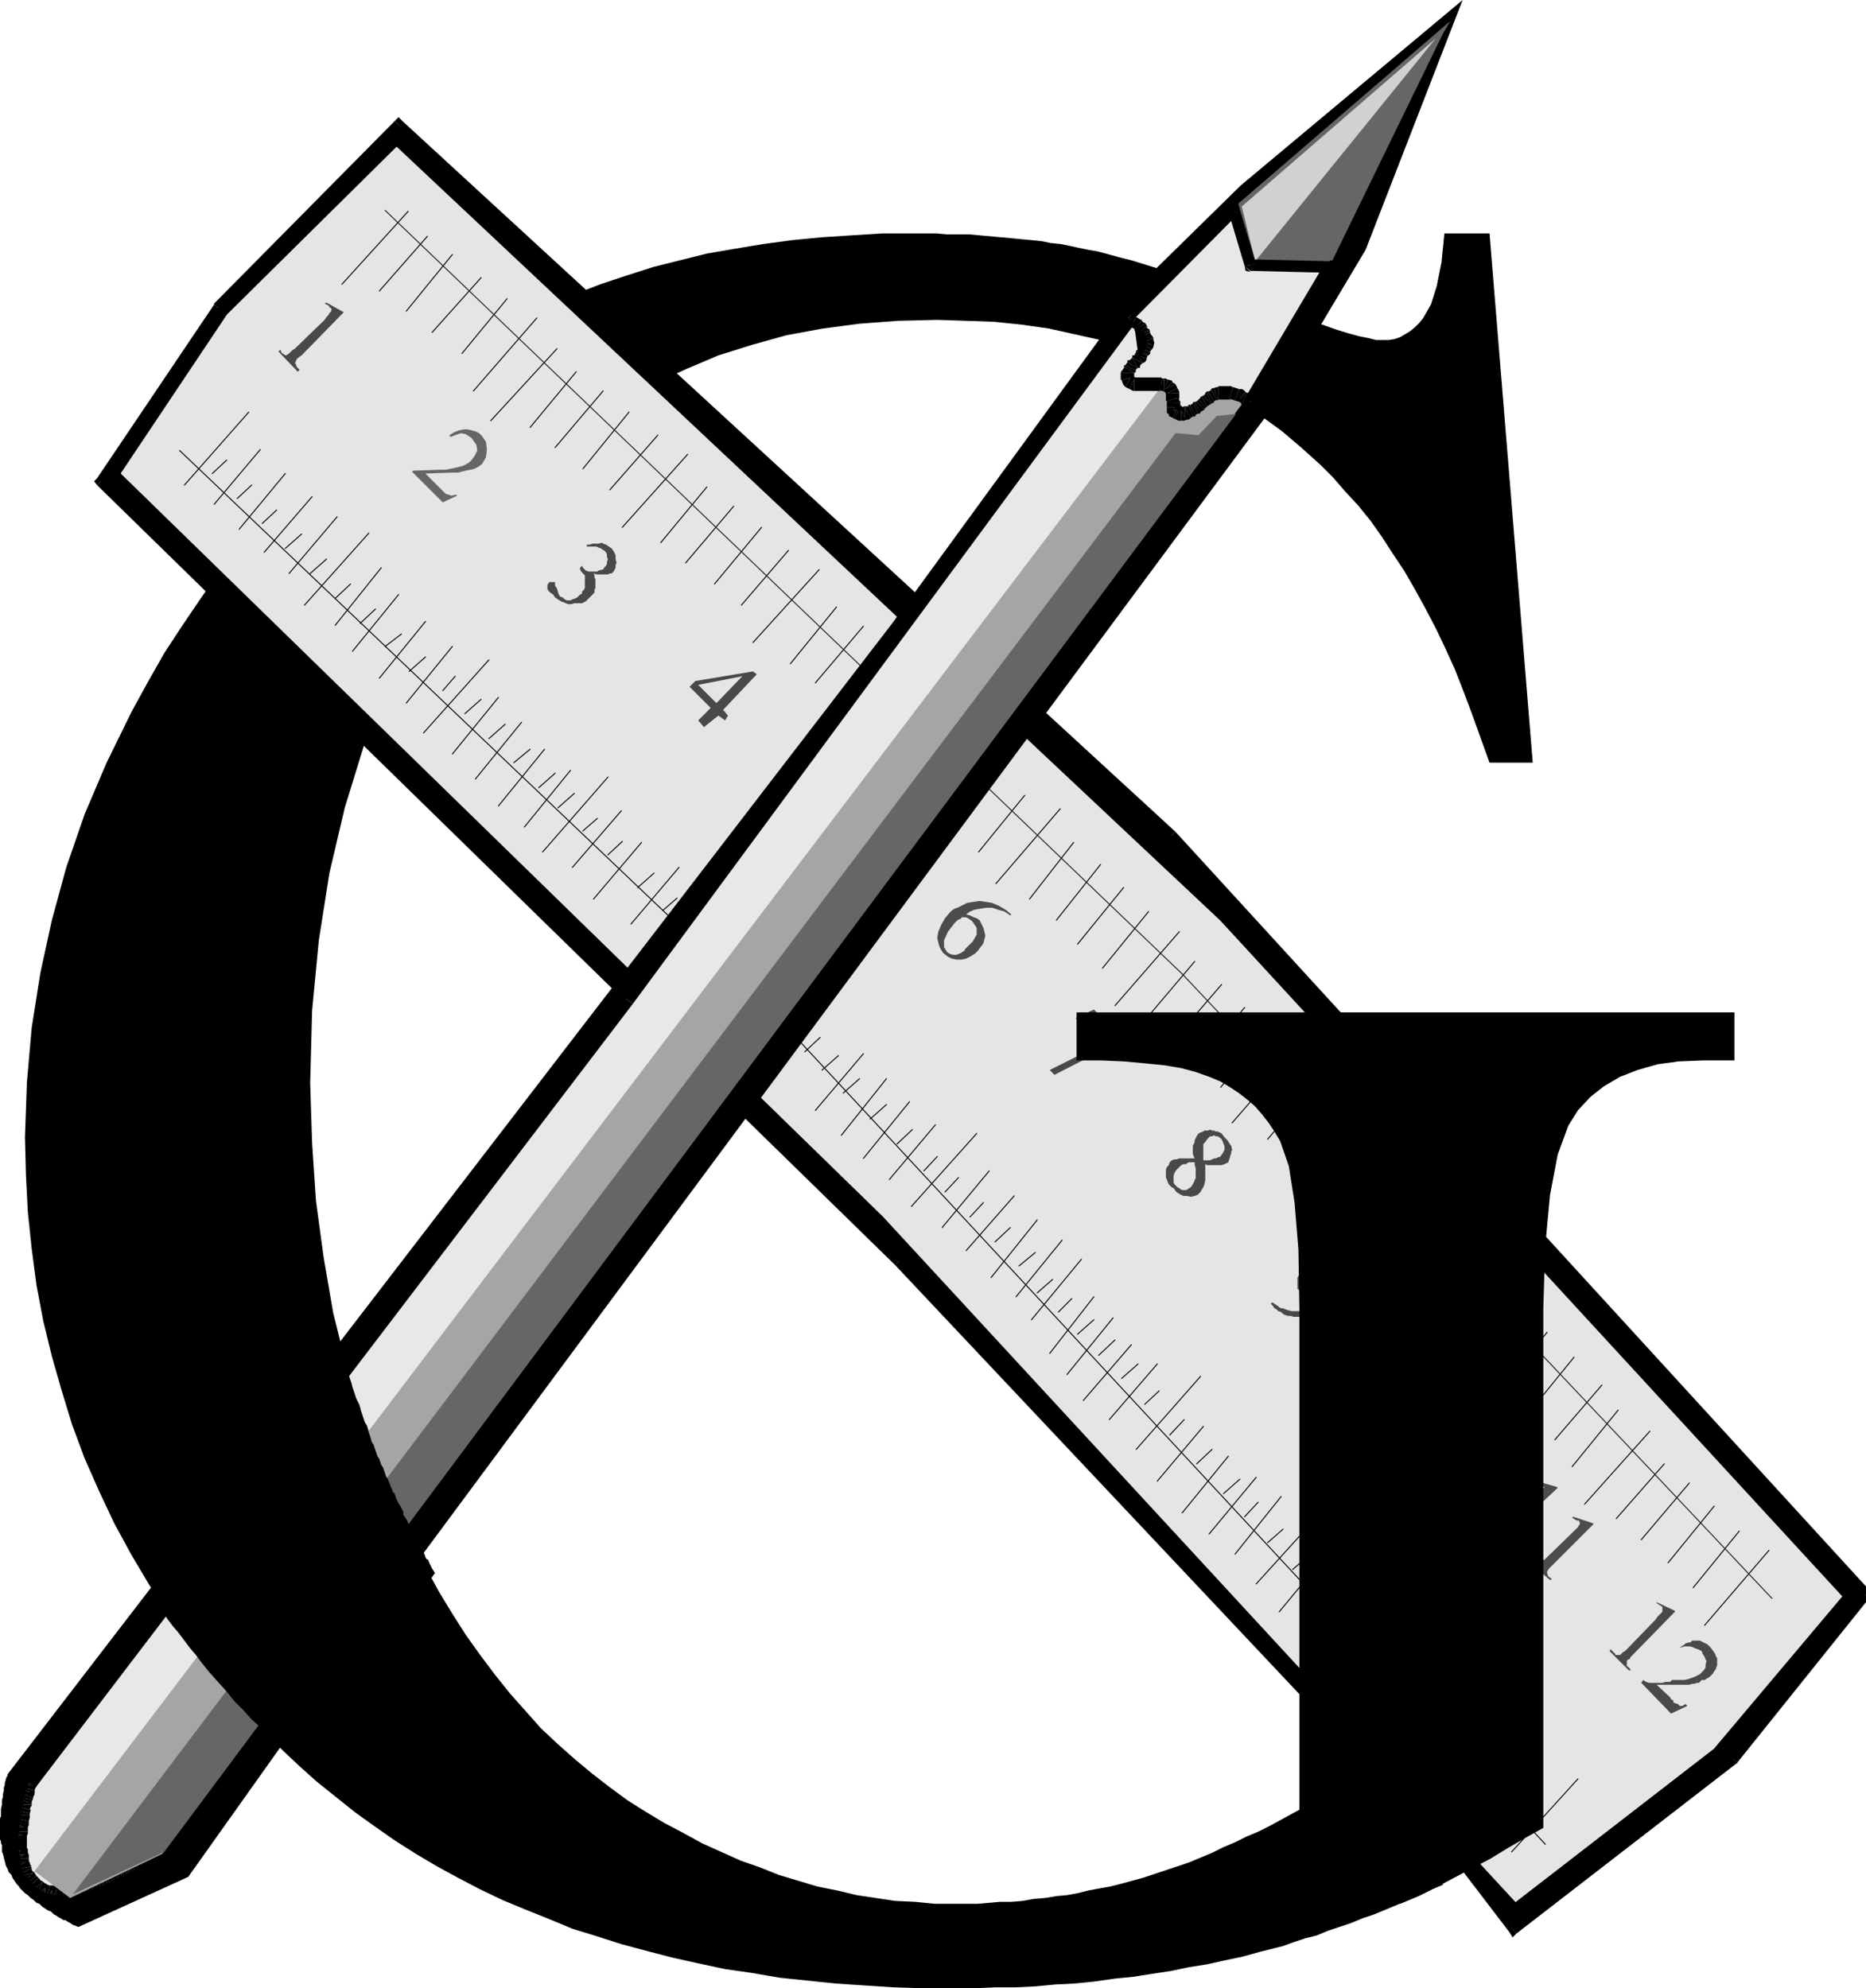 <svg xmlns="http://www.w3.org/2000/svg" fill-rule="evenodd" height="2.07in" preserveAspectRatio="none" stroke-linecap="round" viewBox="0 0 1943 2070" width="1.943in"><style>.pen0{stroke:#000;stroke-width:1;stroke-linejoin:round}.pen1{stroke:none}.brush2{fill:#000}.brush3{fill:#e5e5e5}.brush4{fill:#494949}.brush5{fill:#666}.brush9{fill:#e8e8e8}</style><path class="pen1 brush2" d="m1366 1877-11 6-11 6-11 6-11 6-12 6-12 5-12 6-12 5-12 6-12 5-12 5-12 4-12 4-12 4-12 4-11 3-11 3-12 3-11 2-11 2-12 3-11 2-11 1-12 2-12 1-11 2-12 1h-12l-11 1-12 1h-45l-20-2-21-1-20-3-20-3-21-5-20-4-20-6-20-6-20-8-20-7-20-9-20-9-20-11-19-10-20-12-19-12-19-14-18-14-18-15-18-16-17-16-16-18-16-18-16-20-15-20-15-21-14-22-14-23-13-24-13-24-12-26-22-52-20-53-16-55-14-56-10-58-8-59-4-60-2-62 2-76 7-73 11-70 16-68 20-65 25-62 30-60 34-57 22-32 24-30 25-28 26-26 28-23 28-22 30-19 31-18 33-15 33-14 35-11 36-10 38-7 38-5 40-3 41-1 30 1 29 1 29 3 28 4 27 6 27 6 26 8 25 9 25 10 24 11 23 12 22 14 22 15 22 16 20 17 20 18 13 13 13 15 13 14 13 16 12 17 11 17 12 18 11 19 11 20 11 21 10 21 10 22 9 23 9 24 9 25 9 25h45l-45-551h-47l-3 30-5 25-6 19-8 14-4 5-5 5-5 4-5 3-5 3-6 2-6 1h-13l-8-2-10-2-11-3-13-4-14-5-16-5-17-6-17-6-17-7-17-6-16-5-15-5-16-6-14-4-14-5-14-4-13-4-13-4-12-3-11-3-11-3-11-2-10-2-9-2-10-2-10-1-10-2-10-1-11-1-10-1-11-1-11-1-11-1-11-1h-23l-11-1h-56l-32 2-31 2-31 3-30 4-30 5-29 5-28 7-28 7-28 9-27 9-26 10-26 11-26 12-25 12-24 14-28 17-28 19-27 19-26 20-25 21-25 22-23 22-23 24-22 25-22 25-21 27-19 27-19 28-19 29-17 30-17 31-26 53-23 54-19 55-15 55-12 55-9 57-5 57-2 57 1 39 2 39 4 38 5 38 7 37 9 37 10 35 11 36 13 35 15 34 16 34 18 33 19 32 21 32 22 31 24 31 17 20 17 19 18 19 18 18 18 17 19 17 20 16 20 16 21 15 20 14 22 14 22 13 22 12 23 12 23 11 24 10 25 10 24 10 26 8 25 8 26 7 27 7 27 6 28 6 28 4 29 5 29 3 29 3 30 2 31 2 31 1h52l22-1h21l21-1 21-2 20-1 20-2 21-3 20-2 19-3 20-3 19-4 19-3 18-4 19-4 18-5 12-3 12-3 11-4 12-4 12-3 12-5 12-4 12-4 12-5 12-4 12-5 12-5 12-5 12-5 12-6 12-5-137-85z"/><path class="pen1 brush2" d="M415 130 227 320 105 501l831 812 572 607 68 89 229-177 138-172-723-790-805-740z"/><path class="pen1 brush2" fill-rule="nonzero" d="M231 323v1l188-190-8-8-188 190v1-1 1z"/><path class="pen1 brush2" fill-rule="nonzero" d="M109 497v7l122-181-8-6-122 181v7-7l-3 3 3 4z"/><path class="pen1 brush2" fill-rule="nonzero" d="M940 1309 109 497l-8 8 831 812z"/><path class="pen1 brush2" fill-rule="nonzero" d="M1512 1917v-1l-572-607-8 8 572 607v-1z"/><path class="pen1 brush2" fill-rule="nonzero" d="m1573 2005 7 1-68-89-8 6 68 89 7 1-7-1 3 5 4-4z"/><path class="pen1 brush2" fill-rule="nonzero" d="m1801 1829 1-1-229 177 6 8 229-177 1-1-1 1h1v-1z"/><path class="pen1 brush2" fill-rule="nonzero" d="M1939 1664v-7l-138 172 8 6 138-172v-7 7l3-3-3-4z"/><path class="pen1 brush2" fill-rule="nonzero" d="m1216 874 723 790 8-8-723-790z"/><path class="pen1 brush2" fill-rule="nonzero" d="M419 134h-8l805 740 8-8-805-740h-8 8l-4-4-4 4z"/><path class="pen1 brush3" d="m125 493 794 774 659 714 207-160 134-159-648-704-858-806-177 175-111 166z"/><path class="pen0" fill="none" d="m125 493 794 774 659 714 207-160 134-159-648-704-858-806-177 175-111 166"/><path class="pen1 brush4" d="m340 315 16 9 2 1-44 45-3 2-2 2-1 2v1l-1 1 1 1 1 3 3 3-2 2-20-21 2-2 1 3 1 1 2 1 1 1h1l3-2 1-1 2-2 3-2 31-30 2-3 2-2 1-2 2-2v-3l-2-1v-1l-1-1-2-1-2-1 2-1zm271 252h3l3-1h6l4-1 1 1 3 1 3 2 3 2 2 3 2 4v4l1 4-1 2v3l-1 2-1 2-2 2h-2l-2 1h-12l-3-1 1 2v2l1 2v9l-1 2v3l-2 2-2 2-2 2-2 2-1 1-2 1-2 1h-8l-3 1h-3l-3-1-2-1-3-1-3-2-3-2-2-3-3-2-2-2-1-2v-4l2-3h6v4l1 1 1 2 1 3v1l1 2 1 2 3 1 2 2 2 1h4l2-1 3-1 2-1 3-3 2-1v-2l2-2 1-2v-13l-3-3-2-3v-2l2-2 1 2 1 1 2 2 3 1h9l1-1 4-1h1l1-2 2-2 1-2v-2l1-3-1-2v-3l-1-2-2-2-2-1-1-1-3-1-2-1h-10v-2zm147 178-3 5-7-5-15 12-6-7 13-13-22-22 6-6 60-10 4 3-35 37 5 6z"/><path class="pen1 brush3" d="m746 732 27-28-46 9 19 19z"/><path class="pen1 brush4" d="m914 829-10 4-16-15-10 4 2 3 2 3 1 3 1 2v4l1 3 1 3v6l-1 3-1 2v2l-2 4-4 3-1 2-3 2-2 2-3 1-3 1-2 1h-10l-3-1-2-1-3-1-2-2-3-1-3-1-3-3-1-3-1-1-1-4v-1l2-3h6v2h2v6l1 3 1 2 1 2 3 1 3 1 2 1h7l3-1 3-2 3-2 3-3 2-3v-3l2-2v-2l1-3v-4l-1-2v-1l-2-3-1-2-1-3-1-3-4-4-3-3 31-11 19 18zm225 222 31 31-2 1-70 36-5-5 64-32-17-14-2-3-2-2h-2l-1-1-3-1h-5l-3 1-2-2 19-9zm105 155-1-2-1-3v-8l1-2 1-2v-2l1-2 1-2 2-3 2-1 3-1 1-1h4l2-1 2 1h2l2 1h2l4 2 3 4 3 3 2 3 2 3 1 4-1 2v2l-1 2v1l-1 3-1 3-2 1-2 1-3 1h-15l-2-1v17l-1 4-1 3-2 3-1 2-3 3-3 1-4 1-4-1h-4l-2-1-2-1-3-2-3-4-2-1-2-2-1-1-1-2-1-3-1-2v-8l1-3 2-2 1-3 2-2 3-1h2l3-1h16z"/><path class="pen1 brush3" d="M1253 1208h7l2-1 2-1h2l2-1 3-1 1-2 1-1 1-2 1-2v-4l-1-2-1-3-1-2-1-1-3-2h-2l-2-1-2 1h-2l-2 2-1 1-2 3-2 2v17zm-9 2h-6l-2 1-1 1h-3l-2 1-1 1-1 1-3 3-2 3-1 3v7l1 2 3 3 2 1 1 1 2 1h4l2-1 1-1 2-1 2-3 2-4v-1l1-1v-11l-1-3v-3z"/><path class="pen1 brush4" d="m1323 1357 2-1 3 2 3 2 1 1 2 1h2l2 1 3 1 4 1h10l2-1 2-1h3l2-1 2-1 2-1 3-1 2-2h-3l-2-1h-3l-2-3h-4l-3-3-2-3-1-4-2-1v-12l2-3v-1l2-2 1-2 2-2 3-3 4-2 2-1 3-1 2-1 3-1 2 1h3l2 1h3l1 1 3 1 2 2 2 1 4 4 2 4v9l-1 3v3l-1 3-1 3v3l-3 2-2 2-1 3-3 3-2 1-3 2-2 1-3 2-2 1-3 1h-3l-3 1-4 1-3 1h-12l-3-1h-3l-3-1-2-1-2-2-3-1-2-2-2-1-2-3-2-2z"/><path class="pen1 brush3" d="m1377 1356 2-3 2-1 1-2 2-2 1-1 2-3 1-2 2-3 1-3 1-3 1-1v-5l-1-3-1-1-1-3-2-1-2-1-3-1h-6l-2 1-4 3-3 3-3 3-3 4-1 4-1 4v3l1 2 1 3 2 3 3 2 2 1 1 1 2 2h5z"/><path class="pen1 brush4" d="m1480 1413 17 9 2 2-45 44-2 3-2 2-1 1v3l1 2 2 4-1 2-21-21 2-2 1 3 2 1 2 1 1 1h3l1-1 1-2 2-2 2-2 31-30 3-2 1-3 2-1 2-1v-6l-2-1-2-1-1-1-3-1 2-1zm11 59 2-2 3-2 2-1 3-2 2-2 2-1 3-2 2-2h7l2-1 4-1 3 1 4 1h5l2 3 1 2 1 2 2 2v19l-3 3-1 4-3 3-2 3-3 4-3 2-2 3-2 2-2 2-2 2-3 1-2 1-3 2h-2l-2 1-3 1h-3l-4 2h-3l-2-2h-4l-1-1-2-1-2-2-2-2-2-2v-3l-2-3v-5l2-4v-3l1-3 1-2 1-3 1-3 2-4 2-2 2-2 3-3z"/><path class="pen1 brush3" d="m1499 1478-3 4-3 3-2 3-2 2-2 3-1 2-2 3v1l-2 4v4l2 3 2 2 2 2 3 2h3l3-1 2-1 3-2h2l2-2 2-1 3-2 2-2 2-2 3-2 3-3 2-3 3-2 1-2 2-2 1-2 2-2 1-2 1-2 1-3 1-2v-3l-1-3v-3l-1-3h-2l-2-1h-2l-2-1-3 1-4 1-2 1-2 1-2 1-2 1-3 3-4 3-3 3-2 1z"/><path class="pen1 brush4" d="m1725 1668 19 9v1l-44 45-2 2-1 2-2 1-1 1v6h1l2 2 1 2h-2l-20-20 1-2 3 3 2 2v1h5l1-1 2-2 2-1 2-2 30-31 2-3 2-2 2-2 1-1v-5l-3-2-3-2v-1z"/><path class="pen0" fill="none" d="m1609 1920-782-842-640-609m1387 1459 69-76m-91 53 48-57m-63 26 48-59m-75 35 48-57m-78 35 50-59m-81 39 68-76m-89 44 69-75m-89 48 50-56m-74 30 48-58m-72 37 48-58m-76 34 48-58m-72 29 69-76m-91 45 48-60m-75 39 49-59m-77 37 48-59m-74 26 48-57m-70 24 67-76m-95 45 50-58m-77 38 50-58m-67 31 48-59m-66 37 46-59m-65 24 52-63m-68 39 48-59m-74 39 48-60m-74 32 50-57m-75 33 49-59m-81 37 68-76m-91 48 48-57m-75 35 48-59m-71 35 47-59m-74 33 50-59m-94 11 48-59m-76 33 50-57m-72 28 48-59m-74 36 50-58m-96 14 50-57m-76 33 50-59m-89 33 50-59m-72 26 51-59m-82 43 68-78m-87 52 48-59m-75 37 48-59m-72 31 48-59m-72 33 48-59m-78 37 68-76m-86 45 48-59m-76 33 48-59m-76 31 48-59m-66 32 48-60m-80 39 67-75m-83 42 50-59m-76 37 50-58m-76 34 48-58m-74 32 48-57m-79 37 67-76m-23 50-15 14m41 12-15 14m41 12-15 14m41 11-17 15m43 11-17 15m42 11-16 15m42 11-16 15m43 11-17 13m42 11-17 15m48 5-13 15m40 9-17 15m42 11-17 15m43 11-17 14m43 11-17 15m37 6-17 15m41 11-15 13m41 11-15 14m48 19-17 15m41 11-15 13m41 10-15 15m36 6-16 15m39 9-15 15m41 11-17 15m45 10-16 15m41 11-16 15m35 4-17 15m39 9-17 15m45 12-17 15m44 11-16 15m42 13-14 15m36 7-14 15m40 11-14 15m42 11-16 15m42 11-17 14m35 14-16 14m36 6-14 14m37 8-17 15m39 6-17 16m41 9-17 15m39 13-15 14m41 16-15 16m44 15-16 15m45 16-17 15m36 9-14 15m40 13-16 14m42 14-16 14m40 13-15 15m37 7-16 15m40 13-16 15m38 9-16 15m40 13-16 14m40 11-16 15m40 13-16 13m40 13-16 15m40 10-16 16m38 9-16 15M425 220l-69 76m89-50-50 57m76-38-48 59m78-35-51 57m78-35-47 57m78-37-66 76m87-44-69 75m89-51-48 58m76-38-50 59m77-37-48 59m78-35-50 57m81-37-68 76m88-42-48 58m76-38-50 59m79-37-49 59m77-35-49 57m81-37-69 76m87-37-48 59m76-39-50 59m77-36-48 58m78-36-50 59m82-37-69 75m70-37-48 58m76-37-50 57m75-31-51 59m76-35-48 59m85-45-67 78m81-43-46 59m74-36-46 58m70-34-48 59m74-34-48 59m80-38-67 77m83-46-50 59m78-35-50 58m74-34-50 59m74-35-49 59m78-39-66 76m86-41-49 58m76-34-49 60m74-30-48 57m76-35-48 59m75-39-68 78m79-44-47 59m75-35-48 57m72-31-48 58m72-31-48 59m78-38-69 77m87-46-48 59m76-33-48 59m77-30-49 57m66-31-48 59m81-37-68 76m83-42-50 57m76-37-50 59m76-35-48 59"/><path class="pen1 brush5" d="m476 516-1-1-5 1-3-1-3-1-2-2-19-19 28-1h6l4-1 4-1 5-1 4-1 4-2 4-3 4-7 1-8-1-8-4-6-3-3-4-2-4-1-4-1h-4l-5 1-5 2-5 3 1 2 5-2 6-2 5 1 6 4 5 7 1 6-3 6-3 4-2 2-3 2-4 2-4 1-4 1-5 1-5 1h-5l-29 1-1 1 32 32 15-7z"/><path class="pen1 brush4" d="m1757 1776-17 8-31-32 2-3 3 2 3 1h14l3-1h5l2-2h13l4-1 3-1 3-1 2-1 2-1 2-1 2-2 2-2 2-3v-3l1-4-1-1-1-3-2-3-1-3-2-1-2-1-3-1-2-1-3-1h-6l-3 1h-2l2-1 3-2 1-1 3-1h2l2-2h8l4 2 4 2 3 3 3 4 2 3 1 3 1 1v8l-1 2v1l-2 3-2 3-3 3-2 1-3 2h-3l-3 3h-2l-3 1h-2l-3 1h-34l14 13 1 2 2 1 1 3h1l3 1 2 2h3l3-2 2 2z"/><path fill="none" style="stroke:#1c1c1c;stroke-width:1;stroke-linejoin:round" d="m401 219 830 795 614 650"/><path class="pen0" fill="none" d="m1811 1594-48 59m79-39-67 78"/><path class="pen1" d="M1001 992v7l5-1 4-2 5-3 3-3 6-8 2-8-2-8-4-8-3-2-3-1-4-2-4-1 4-3 5-2 6-1 6-1h6l6 2 7 2 6 4 1-1-6-5-7-4-7-3-6-1-7-1-7 1-6 1-6 3v13-1h5l2 1 3 2 2 2 4 6v7l-4 7-6 6-2 2-1 2-2 1-1 1zm0-36v-13l-4 2-3 1-3 2-2 2-5 6-4 7-3 7-1 6v1l1 4 1 4 2 4 2 3 5 4 4 2 5 1h5v-7l-5 2h-4l-3-1-3-2-3-5v-7l4-9 7-9 2-2 1-1 2-1 2-1zm606 668v15l7 6 2-1-4-3-1-3v-2l2-3 46-46v-1l-21-7-1 1 3 2 2 1h2l1 2v2l-1 1-1 2-35 34h-1zm0-75v14l15-14-1-1-14-4v4h1v1h-1zm0-1v-4l-7-4-1 2 3 2 2 1h1l1 1 1 1v1zm0 15v-14 1h-1v1l-1 1-35 35-4 3h-3l-3-1-3-3-2 1 22 22 1-2-3-3-2-3v-3l2-3 32-32zm0 76v-15l-3 4h-3l-3-1-4-3h-1l14 15z" style="fill:#4c4c4c"/><path class="pen1 brush2" d="m1422 260-102 171L309 1795l-113 159-114 52h-1l-2-1-3-1-3-2-2-1-3-2h-2l-3-2-2-1-3-2-2-1-3-3-3-1-3-2-3-2-3-3-3-1-3-3-3-2-3-3-3-2-2-2-3-3-2-3-2-2-2-3-2-3-1-3-3-3-1-3-2-4-1-4-1-4-1-4-1-2v-7l-1-2v-2l-1-2v-22l1-2v-8l1-4v-5l1-3v-3l1-4v-3l1-3v-2l1-3v-1l1-2 1-2v-1L929 649l256-351 107-105L1523 0l-101 260z"/><path class="pen1 brush5" d="m1385 276 118-242 7-12-216 186-18 15 5 88 104-35z"/><path class="pen1" style="fill:#d1d1d1" d="m1307 272 188-232-202 175 14 57z"/><path class="pen1 brush9" d="m1313 402-735 980-415 550-1 1-1 1-2 1-3 2-2 1-3 2-3 2-4 3-4 2-2 1-2 1-2 1-2 1-3 2-2 1-3 1-2 1-3 1-2 1-3 2-2 1-3 1-2 1-3 1-3 1-3 1-2 1-3 1-2 1-3 1h-3l-3 1h-2l-3 1h-8l-3 1H56l-2-1h-2l-2-1-3-1h-2l-2-1-2-2-4-2-3-4-3-3-2-3-3-3-1-3-2-4-1-4-1-2v-6l-1-2v-3l-1-1v-18l1-2v-7l1-2v-4l1-4v-4l1-4 1-3v-5l1-2 1-4 1-2v-2l1-2 1-3v-2l1-1 622-816 535-725 11 81 115 6z"/><path class="pen1 brush2" fill-rule="nonzero" d="m585 1387 735-980-14-10-735 980z"/><path class="pen1 brush2" fill-rule="nonzero" d="m169 1938 1-1 415-550-14-10-415 550 1-1zm0 0-6-6-6-6z"/><path class="pen1 brush2" fill-rule="nonzero" d="m168 1939 1-1-12-12-1 1z"/><path class="pen1 brush2" fill-rule="nonzero" d="m165 1942 2-2 1-1-12-12-1 1 2-2 8 16 1-1 1-1z"/><path class="pen1 brush2" fill-rule="nonzero" d="m164 1942-1 1 2-1-8-16-2 1-1 1z"/><path class="pen1 brush2" fill-rule="nonzero" d="m160 1945 1-1 3-2-10-14-3 2 1-1z"/><path class="pen1 brush2" fill-rule="nonzero" d="m159 1945-1 1 2-1-8-16-2 1-1 1z"/><path class="pen1 brush2" fill-rule="nonzero" d="m156 1947 3-2-10-14-3 2z"/><path class="pen1 brush2" fill-rule="nonzero" d="m153 1949 3-2-10-14-3 2z"/><path class="pen1 brush2" fill-rule="nonzero" d="m148 1953 1-1 4-3-10-14-4 3 1-1 8 16 1-1z"/><path class="pen1 brush2" fill-rule="nonzero" d="m144 1955 4-2-8-16-4 2z"/><path class="pen1 brush2" fill-rule="nonzero" d="m142 1956 2-1-8-16-2 1z"/><path class="pen1 brush2" fill-rule="nonzero" d="m140 1957 2-1-8-16-2 1z"/><path class="pen1 brush2" fill-rule="nonzero" d="m138 1958 2-1-8-16-2 1z"/><path class="pen1 brush2" fill-rule="nonzero" d="m137 1958-1 1 2-1-8-16-2 1-1 1z"/><path class="pen1 brush2" fill-rule="nonzero" d="m133 1961 1-1 3-2-10-14-3 2 1-1z"/><path class="pen1 brush2" fill-rule="nonzero" d="M129 1962h2l2-1-8-16-2 1h2z"/><path class="pen1 brush2" fill-rule="nonzero" d="M128 1963h-2l3-1-4-16-3 1h-2z"/><path class="pen1 brush2" fill-rule="nonzero" d="M124 1964h2l2-1-8-16-2 1h2z"/><path class="pen1 brush2" fill-rule="nonzero" d="M123 1965h-2l3-1-4-16-3 1h-2z"/><path class="pen1 brush2" fill-rule="nonzero" d="m122 1965-1 1 2-1-8-16-2 1-1 1z"/><path class="pen1 brush2" fill-rule="nonzero" d="m118 1968 1-1 3-2-10-14-3 2 1-1z"/><path class="pen1 brush2" fill-rule="nonzero" d="M114 1969h2l2-1-8-16-2 1h2z"/><path class="pen1 brush2" fill-rule="nonzero" d="M113 1970h-2l3-1-4-16-3 1h-2z"/><path class="pen1 brush2" fill-rule="nonzero" d="M109 1971h2l2-1-8-16-2 1h2z"/><path class="pen1 brush2" fill-rule="nonzero" d="m106 1972 3-1-4-16-3 1z"/><path class="pen1 brush2" fill-rule="nonzero" d="m103 1973 3-1-4-16-3 1z"/><path class="pen1 brush2" fill-rule="nonzero" d="M102 1974h-2l3-1-4-16-3 1h-2z"/><path class="pen1 brush2" fill-rule="nonzero" d="M98 1975h2l2-1-8-16-2 1h2z"/><path class="pen1 brush2" fill-rule="nonzero" d="M97 1976h-2l3-1-4-16-3 1h-2z"/><path class="pen1 brush2" fill-rule="nonzero" d="M93 1977h2l2-1-8-16-2 1h2z"/><path class="pen1 brush2" fill-rule="nonzero" d="m88 1979 2-1 3-1-4-16-3 1 2-1v18h1l1-1z"/><path class="pen1 brush2" fill-rule="nonzero" d="m87 1978-2 1h3v-18h-3l-2 1 2-1h-1l-1 1z"/><path class="pen1 brush2" fill-rule="nonzero" d="m82 1980 2-1 3-1-4-16-3 1 2-1v18h1l1-1z"/><path class="pen1 brush2" fill-rule="nonzero" d="m82 1979-2 1h2v-18h-2l-2 1 2-1h-1l-1 1z"/><path class="pen1 brush2" fill-rule="nonzero" d="m77 1981 2-1 3-1-4-16-3 1 2-1v18h1l1-1z"/><path class="pen1 brush2" fill-rule="nonzero" d="M74 1981h3v-18h-3zm-2 0h2v-18h-2zm-1-1-2 1h3v-18h-3l-2 1 2-1h-1l-1 1z"/><path class="pen1 brush2" fill-rule="nonzero" d="m66 1982 2-1 3-1-4-16-3 1 2-1v18h1l1-1z"/><path class="pen1 brush2" fill-rule="nonzero" d="M64 1982h2v-18h-2zm-3 0h3v-18h-3zm-2 0h2v-18h-2z"/><path class="pen1 brush2" fill-rule="nonzero" d="m52 1981 4 1h3v-18h-3l4 1-8 16 2 1h2z"/><path class="pen1 brush2" fill-rule="nonzero" d="m54 1981-4-1 2 1 8-16-2-1-4-1 4 1-2-1h-2z"/><path class="pen1 brush2" fill-rule="nonzero" d="m48 1980 4 1h2v-18h-2l4 1-8 16 2 1h2z"/><path class="pen1 brush2" fill-rule="nonzero" d="M48 1979h-2l2 1 8-16-2-1h-2z"/><path class="pen1 brush2" fill-rule="nonzero" d="m47 1979-2-1 3 1 4-16-3-1-2-1 2 1-1-1h-1z"/><path class="pen1 brush2" fill-rule="nonzero" d="m41 1978 4 1h2v-18h-2l4 1-8 16 2 1h2z"/><path class="pen1 brush2" fill-rule="nonzero" d="m37 1975 2 2 2 1 8-16-2-1 2 2-12 12 1 1 1 1z"/><path class="pen1 brush2" fill-rule="nonzero" d="m37 1975-2-2 2 2 12-12-2-2-2-2 2 2-1-1-1-1z"/><path class="pen1 brush2" fill-rule="nonzero" d="m30 1970 3 3 4 2 8-16-4-2 3 3-14 10 1 2 2 1z"/><path class="pen1 brush2" fill-rule="nonzero" d="m28 1967-1-1 3 4 14-10-3-4-1-1z"/><path class="pen1 brush2" fill-rule="nonzero" d="m24 1963 1 1 3 3 12-12-3-3 1 1-14 10v1h1z"/><path class="pen1 brush2" fill-rule="nonzero" d="m23 1961-1-1 2 3 14-10-2-3-1-1 1 1v-1h-1z"/><path class="pen1 brush2" fill-rule="nonzero" d="m18 1954 2 4 3 3 12-12-3-3 2 4-16 4v3l2 1z"/><path class="pen1 brush2" fill-rule="nonzero" d="M17 1953v-2l1 3 16-4-1-3v-2z"/><path class="pen1 brush2" fill-rule="nonzero" d="m14 1947 1 2 2 4 16-8-2-4 1 2-18 4 1 1v1z"/><path class="pen1 brush2" fill-rule="nonzero" d="m14 1945-1-2 1 4 18-4-1-4-1-2 1 2-1-1v-1z"/><path class="pen1 brush2" fill-rule="nonzero" d="m12 1939 1 4 1 2 16-8-1-2 1 4H12v2l1 2z"/><path class="pen1 brush2" fill-rule="nonzero" d="M12 1937v2h18v-2zm0-2v2h18v-2z"/><path class="pen1 brush2" fill-rule="nonzero" d="m13 1937-1-4v2h18v-2l-1-4 1 4v-2l-1-2z"/><path class="pen1 brush2" fill-rule="nonzero" d="m11 1931 1 4 1 2 16-8-1-2 1 4H11v2l1 2z"/><path class="pen1 brush2" fill-rule="nonzero" d="m14 1934-3-6v3h18v-3l-3-6 3 6v-3l-3-3z"/><path class="pen1 brush2" fill-rule="nonzero" d="m10 1927 3 6 1 1 12-12-1-1 3 6H10v3l3 3z"/><path class="pen1 brush2" fill-rule="nonzero" d="M10 1924v3h18v-3zm0-2v2h18v-2zm0-2v2h18v-2zm0-2v2h18v-2zm0-3v3h18v-3zm0-2v2h18v-2zm0-2v2h18v-2z"/><path class="pen1 brush2" fill-rule="nonzero" d="m11 1905-1 4v2h18v-2l-1 4-16-8-1 2v2z"/><path class="pen1 brush2" fill-rule="nonzero" d="m11 1907 1-4-1 2 16 8 1-2 1-4-1 4 1-2v-2z"/><path class="pen1 brush2" fill-rule="nonzero" d="M11 1904v3h18v-3zm0-2v2h18v-2z"/><path class="pen1 brush2" fill-rule="nonzero" d="m12 1896-1 4v2h18v-2l-1 4-16-8-1 2v2z"/><path class="pen1 brush2" fill-rule="nonzero" d="m12 1898 1-4-1 2 16 8 1-2 1-4-1 4 1-2v-2z"/><path class="pen1 brush2" fill-rule="nonzero" d="M12 1892v6h18v-4 2l-18-4v2z"/><path class="pen1 brush2" fill-rule="nonzero" d="M13 1890v-2l-1 4 18 4 1-4v-2 2-2z"/><path class="pen1 brush2" fill-rule="nonzero" d="M13 1884v6h18v-4 2l-18-4v2z"/><path class="pen1 brush2" fill-rule="nonzero" d="M15 1880h-1l-1 4 18 4 1-4h-1z"/><path class="pen1 brush2" fill-rule="nonzero" d="m15 1879 1-2-1 3 16 4 1-3 1-2-1 2 1-1v-1z"/><path class="pen1 brush2" fill-rule="nonzero" d="m16 1870-1 4v5h18v-5l-1 4-16-8-1 2v2z"/><path class="pen1 brush2" fill-rule="nonzero" d="m16 1870 1-2-1 2 16 8 1-2 1-2-1 2v-1l1-1z"/><path class="pen1 brush2" fill-rule="nonzero" d="m18 1864-1 2-1 4 18 4 1-4-1 2-16-8v1l-1 1z"/><path class="pen1 brush2" fill-rule="nonzero" d="m18 1866 1-4-1 2 16 8 1-2 1-4-1 4 1-2v-2z"/><path class="pen1 brush2" fill-rule="nonzero" d="m19 1860-1 4v2h18v-2l-1 4-16-8-1 2v2z"/><path class="pen1 brush2" fill-rule="nonzero" d="M20 1860v-2l-1 2 16 8 1-2v-2z"/><path class="pen1 brush2" fill-rule="nonzero" d="m20 1859 1-2-1 3 16 4 1-3 1-2-1 2 1-1v-1z"/><path class="pen1 brush2" fill-rule="nonzero" d="m23 1851-3 6v2h18v-2l-3 6-12-12-3 3v3z"/><path class="pen1 brush2" fill-rule="nonzero" d="m23 1851 1-1-1 1 12 12 1-1 1-1z"/><path class="pen1 brush2" fill-rule="nonzero" d="M645 1035 23 1851l14 10 622-816z"/><path class="pen1 brush2" fill-rule="nonzero" d="m1196 314-16-4-535 725 14 10 535-725-16-4 18-2-3-23-13 19z"/><path class="pen1 brush2" fill-rule="nonzero" d="m1198 387 9 8-11-81-18 2 11 81 9 8-9-8 1 8h8z"/><path class="pen1 brush2" fill-rule="nonzero" d="m1320 407-7-14-115-6v18l115 6-7-14 14 10 11-13-18-1z"/><path class="pen1" style="fill:#a5a5a5" d="m1318 387-53 72L169 1930l-96 46-37-28L1224 383l94 4z"/><path class="pen1 brush9" d="m1302 418 83-140-83-2-17-57-111 112 1 1 2 1 3 2 5 3 2 2 1 2 1 2 2 2 1 3 2 3v3l1 2-1 2v2l-2 3-1 2-2 2-1 3-1 2-3 2-2 3-3 2-2 3-1 2-2 3v6l1 3 2 1 2 1 2 1h28l3 1h2l3 1 1 1 1 2 1 2 1 2v7l1 3v7l2 1v2l2 1 2 1h4l2-1h3l3-2 2-1 3-2 2-1 3-2 2-2 2-2 3-2 2-2 2-1 3-2 2-1 3-1h13l3 1 3 1 3 1h2l1 1 2 2 2 1h1l2 2h1z"/><path class="pen1 brush2" fill-rule="nonzero" d="m1385 284-6-9-83 140 12 6 83-140-6-9 6 9 6-9-12-1z"/><path class="pen1 brush2" fill-rule="nonzero" d="m1296 277 6 5 83 2v-12l-83-2 6 5-12 2 1 5 5 1z"/><path class="pen1 brush2" fill-rule="nonzero" d="m1289 223-10-3 17 57 12-2-17-57-10-3 10 3-3-12-7 9z"/><path class="pen1 brush2" fill-rule="nonzero" d="M1178 327v8l111-112-8-8-111 112v8-8l-5 4 5 4z"/><path class="pen1 brush2" fill-rule="nonzero" d="m1178 326 1 2-1-1-8 8 1 1 1 2-1-2v1l1 1z"/><path class="pen1 brush2" fill-rule="nonzero" d="M1180 328v-1l-2-1-6 12 2 1v-1z"/><path class="pen1 brush2" fill-rule="nonzero" d="m1183 330-3-2-6 10 3 2z"/><path class="pen1 brush2" fill-rule="nonzero" d="m1189 334-1-1-5-3-6 10 5 3-1-1 8-8v-1l-1-1z"/><path class="pen1 brush2" fill-rule="nonzero" d="m1193 337-2-1-2-2-8 8 2 2-2-1 12-6-1-1h-1z"/><path class="pen1 brush2" fill-rule="nonzero" d="m1194 339-1-2-12 6 1 2zm-1 1 2 1-1-2-12 6 1 2 2 1-2-1 1 1h1z"/><path class="pen1 brush2" fill-rule="nonzero" d="m1197 344-2-2-2-2-8 8 2 2-2-2 12-4v-1l-2-1z"/><path class="pen1 brush2" fill-rule="nonzero" d="m1197 346 1 1-1-3-12 4 1 3 1 1-1-1v1h1z"/><path class="pen1 brush2" fill-rule="nonzero" d="m1201 352-2-3-2-3-10 6 2 3-2-3h14l-1-2-1-1z"/><path class="pen1 brush2" fill-rule="nonzero" d="m1200 352 1 3v-3h-14v3l1 3-1-3v1l1 2z"/><path class="pen1 brush2" fill-rule="nonzero" d="M1201 360v-6l-1-2-12 6 1 2v-6l12 6 1-3-1-3z"/><path class="pen1 brush2" fill-rule="nonzero" d="m1201 359-1 3 1-2-12-6-1 2-1 3 1-3-1 2v1z"/><path class="pen1 brush2" fill-rule="nonzero" d="m1199 364 2-3v-2h-14v2l2-3 10 6 1-1 1-2z"/><path class="pen1 brush2" fill-rule="nonzero" d="M1198 367h-1l2-3-10-6-2 3h-1z"/><path class="pen1 brush2" fill-rule="nonzero" d="m1195 370 2-1 1-2-12-6-1 2 2-1 8 8h1l1-1z"/><path class="pen1 brush2" fill-rule="nonzero" d="m1195 370-2 2 2-2-8-8-2 2-2 2 2-2-2 1v1z"/><path class="pen1 brush2" fill-rule="nonzero" d="M1194 374v-1l1-3-12-4-1 3v-1z"/><path class="pen1 brush2" fill-rule="nonzero" d="m1190 378 3-2 1-2-12-6-1 2 3-2 6 10 2-1 1-1z"/><path class="pen1 brush2" fill-rule="nonzero" d="m1189 378-2 2 3-2-6-10-3 2-2 2 2-2h-2v2z"/><path class="pen1 brush2" fill-rule="nonzero" d="m1185 383 2-2 2-3-10-6-2 3 2-2 6 10h2v-2z"/><path class="pen1 brush2" fill-rule="nonzero" d="m1184 383-2 2 3-2-6-10-3 2-2 2 2-2h-2v2z"/><path class="pen1 brush2" fill-rule="nonzero" d="M1183 386h-1l2-3-10-6-2 3h-1z"/><path class="pen1 brush2" fill-rule="nonzero" d="M1181 388h1l1-2-12-6-1 2h1z"/><path class="pen1 brush2" fill-rule="nonzero" d="m1181 388-2 3 2-3-10-6-2 3-2 3 2-3-1 1-1 2z"/><path class="pen1 brush2" fill-rule="nonzero" d="M1181 390v-2h-14v2zm0 2v-2h-14v2zm-1 0 1 2v-2h-14v2l1 2-1-2v1l1 1z"/><path class="pen1 brush2" fill-rule="nonzero" d="m1178 391 3 4-1-3-12 4 1 3 3 4-3-4 1 2 2 2z"/><path class="pen1 brush2" fill-rule="nonzero" d="m1180 392-2-1-6 12 2 1zm2 1-2-1-6 12 2 1z"/><path class="pen1 brush2" fill-rule="nonzero" d="m1181 393 3 1-2-1-6 12 2 1 3 1-3-1 2 1h1z"/><path class="pen1 brush2" fill-rule="nonzero" d="M1183 393h-2v14h2zm4 0h-4v14h4zm2 0h-2v14h2zm4 0h-4v14h4zm3 0h-3v14h3zm3 0h-3v14h3zm4 0h-4v14h4zm3 0h-3v14h3zm5 1-2-1h-3v14h3l-2-1 4-12h-1l-1-1z"/><path class="pen1 brush2" fill-rule="nonzero" d="m1212 394 2 1-3-1-4 12 3 1 2 1-2-1h1l1 1z"/><path class="pen1 brush2" fill-rule="nonzero" d="m1216 395-2-1h-2v14h2l-2-1 4-12h-1l-1-1z"/><path class="pen1 brush2" fill-rule="nonzero" d="m1221 398-2-2-3-1-4 12 3 1-2-2 8-8-1-2h-1z"/><path class="pen1 brush2" fill-rule="nonzero" d="m1224 400-2-1-1-1-8 8 1 1-2-1 12-6-1-1h-1z"/><path class="pen1 brush2" fill-rule="nonzero" d="m1225 402-1-2-12 6 1 2zm1 2-1-2-12 6 1 2z"/><path class="pen1 brush2" fill-rule="nonzero" d="m1228 409-1-3-1-2-12 6 1 2-1-3h14v-1l-1-2z"/><path class="pen1 brush2" fill-rule="nonzero" d="M1228 412v-3h-14v3zm0 2v-2h-14v2zm-1 0 1 2v-2h-14v2l1 2-1-2v1l1 1z"/><path class="pen1 brush2" fill-rule="nonzero" d="m1229 419-1-2-1-3-12 4 1 3-1-2h14v-1l-1-1z"/><path class="pen1 brush2" fill-rule="nonzero" d="M1229 421v-2h-14v2zm0 3v-3h-14v3z"/><path class="pen1 brush2" fill-rule="nonzero" d="m1225 420 4 6v-2h-14v2l4 6-4-6v4l4 2z"/><path class="pen1 brush2" fill-rule="nonzero" d="m1231 427-4-6-2-1-6 12 2 1-4-6h14v-4l-4-2z"/><path class="pen1 brush2" fill-rule="nonzero" d="m1227 423 4 6v-2h-14v2l4 6-4-6v4l4 2z"/><path class="pen1 brush2" fill-rule="nonzero" d="m1229 424-2-1-6 12 2 1z"/><path class="pen1 brush2" fill-rule="nonzero" d="m1228 424 3 1-2-1-6 12 2 1 3 1-3-1 2 1h1z"/><path class="pen1 brush2" fill-rule="nonzero" d="M1230 424h-2v14h2z"/><path class="pen1 brush2" fill-rule="nonzero" d="m1229 425 3-1h-2v14h2l3-1-3 1h1l2-1z"/><path class="pen1 brush2" fill-rule="nonzero" d="m1234 423-3 1-2 1 6 12 2-1-3 1v-14h-1l-2 1z"/><path class="pen1 brush2" fill-rule="nonzero" d="m1234 425 3-2h-3v14h3l3-2-3 2 2-1 1-1z"/><path class="pen1 brush2" fill-rule="nonzero" d="M1237 422v1l-3 2 6 10 3-2v1z"/><path class="pen1 brush2" fill-rule="nonzero" d="M1239 422v-1l-2 1 6 12 2-1v-1z"/><path class="pen1 brush2" fill-rule="nonzero" d="M1242 419v1l-3 2 6 10 3-2v1z"/><path class="pen1 brush2" fill-rule="nonzero" d="M1244 419v-1l-2 1 6 12 2-1v-1z"/><path class="pen1 brush2" fill-rule="nonzero" d="m1246 418 1-1-3 2 6 10 3-2 1-1-1 1h1v-1z"/><path class="pen1 brush2" fill-rule="nonzero" d="m1248 416-2 2 8 8 2-2z"/><path class="pen1 brush2" fill-rule="nonzero" d="m1251 413-1 1-2 2 8 8 2-2-1 1-6-10h-1v1z"/><path class="pen1 brush2" fill-rule="nonzero" d="m1253 412 1-1-3 2 6 10 3-2 1-1-1 1h1v-1z"/><path class="pen1 brush2" fill-rule="nonzero" d="m1256 408-1 2-2 2 8 8 2-2-1 2-6-12-1 1v1z"/><path class="pen1 brush2" fill-rule="nonzero" d="M1258 408v-1l-2 1 6 12 2-1v-1z"/><path class="pen1 brush2" fill-rule="nonzero" d="M1261 405v1l-3 2 6 10 3-2v1z"/><path class="pen1 brush2" fill-rule="nonzero" d="M1264 404h-1l-2 1 6 12 2-1h-1z"/><path class="pen1 brush2" fill-rule="nonzero" d="m1269 402-2 1-3 1 4 12 3-1-2 1v-14l-1 1h-1z"/><path class="pen1 brush2" fill-rule="nonzero" d="M1272 402h-3v14h3zm3 0h-3v14h3zm4 0h-4v14h4zm5 1-2-1h-3v14h3l-2-1 4-12h-1l-1-1z"/><path class="pen1 brush2" fill-rule="nonzero" d="m1287 404-3-1-4 12 3 1zm3 1-3-1-4 12 3 1z"/><path class="pen1 brush2" fill-rule="nonzero" d="m1291 405 2 1-3-1-4 12 3 1 2 1-2-1h1l1 1z"/><path class="pen1 brush2" fill-rule="nonzero" d="m1297 408-4-3h-2v14h2l-4-3 8-8-2-2-2-1z"/><path class="pen1 brush2" fill-rule="nonzero" d="m1298 409-1-1-8 8 1 1z"/><path class="pen1 brush2" fill-rule="nonzero" d="m1299 409 1 2-2-2-8 8 2 2 1 2-1-2v1l1 1z"/><path class="pen1 brush2" fill-rule="nonzero" d="m1298 409 3 1-2-1-6 12 2 1 3 1-3-1 2 1h1z"/><path class="pen1 brush2" fill-rule="nonzero" d="m1303 412-4-3h-1v14h1l-4-3 8-8-2-2-2-1z"/><path class="pen1 brush2" fill-rule="nonzero" d="m1301 411 4 3-2-2-8 8 2 2 4 3-4-3 2 2 2 1z"/><path class="pen1 brush2" fill-rule="nonzero" d="m1296 415 6-4h-1v14h1l6-4-6 4 3-1 3-3z"/><path class="pen1 brush5" d="m1224 451 24 2 19-20 20-2L171 1928l-95 44L1224 451z"/><path class="pen1 brush2" d="m351 1391 1 3 1 1v4l1 2v2l1 3 1 3 1 2v3l1 3 1 3 1 3 1 3 1 2 1 3 1 3 1 3 1 3 1 4 1 3 1 3 1 3 1 3 1 2 2 4 1 3 1 4 1 3 1 3 1 3 1 3 2 3 1 3 1 4 1 3 1 3 1 4 2 3 1 3 1 3 1 3 1 3 2 3 1 3 1 3 2 3 1 3 1 3 1 3 2 3 1 3 1 2 1 3 1 2 1 3 2 2 1 3 1 3 1 2 1 2 2 3 1 2 1 2 1 2v3l2 3 2 3 2 5 1 2 1 2 1 2 2 3 1 2 1 2 2 2 1 3 2 3v2l2 3 1 2 1 2 1 3 1 2 2 1 1 3 1 2 1 2 1 2 2 3 1 2-1 1-2 3-2 2-3 4-2 3-2 2-2 2-1 3-3 3-3 2-2 2-2 4-3 4-3 3-3 4-1 4-5 4-3 3-3 4-3 4-3 4-3 4-4 4-3 4-3 5-3 4-4 4-3 4-3 4-3 5-4 4-3 4-3 4-4 4-3 4-3 4-4 4-3 4-3 4-2 3-4 4-2 3-3 3-2 3-3 4-2 3-3 3-2 2-2 3-2 2-2 2-1 1-3 4-2 2-1 1-1 1-2-2-2-2-2-2-3-2-2-3-3-2-2-3-2-2-3-2-3-3-3-3-2-3-3-2-3-3-3-3-3-3-3-3-3-3-3-2-2-4-3-2-3-3-3-2-2-3-3-3-2-3-3-2-2-3-2-3-2-2-3-2-1-3-2-2-2-2-2-2-1-4-2-1-2-3-3-3-1-4-3-3-2-3-2-3-2-3-3-4-2-3-2-4-2-3-3-3-2-4-2-3-2-3-3-4-2-3-2-4-2-3-2-3-2-3-2-3-2-3-1-2-2-3-1-3-2-2h1l1-3 1-1 2-2 1-2 3-3 2-2 2-3 2-3 3-4 3-3 3-4 3-5 3-4 4-5 3-4 4-5 4-6 3-4 4-5 4-6 5-6 4-5 4-6 4-5 5-6 4-6 5-6 4-6 5-6 4-6 4-6 4-5 5-6 4-6 5-6 4-5 4-6 4-5 4-7 4-4 4-5 4-5 4-5 3-4 4-5 3-4 3-4 3-4 3-4 3-3 2-4 2-2 3-3 1-2 2-3 2-2 1-1 2-2 1-1z"/><path class="pen1 brush2" d="m438 1607-3-5-4-5-4-5-4-4-4-5-4-5-4-5-3-5-7-18-7-19-7-18-7-19-6-19-6-19-6-19-6-19-193 251 6 8 5 8 6 8 6 7 6 8 6 8 6 7 6 8 8 10 9 10 9 10 8 10 9 9 9 10 10 9 9 9 157-201zm1020 375 19-8 18-9 19-10 19-10 19-10 18-11 19-11 18-10v-541l2-65 5-53 8-42 11-30 10-16 13-14 14-11 17-10 18-7 21-6 22-3 25-1h33v-50h-685v50h26l23 1 22 2 20 2 18 3 15 4 14 5 12 5 10 6 9 6 9 7 8 7 7 8 7 9 6 9 6 10 9 26 6 38 4 49 1 61v522l105 98z"/></svg>

